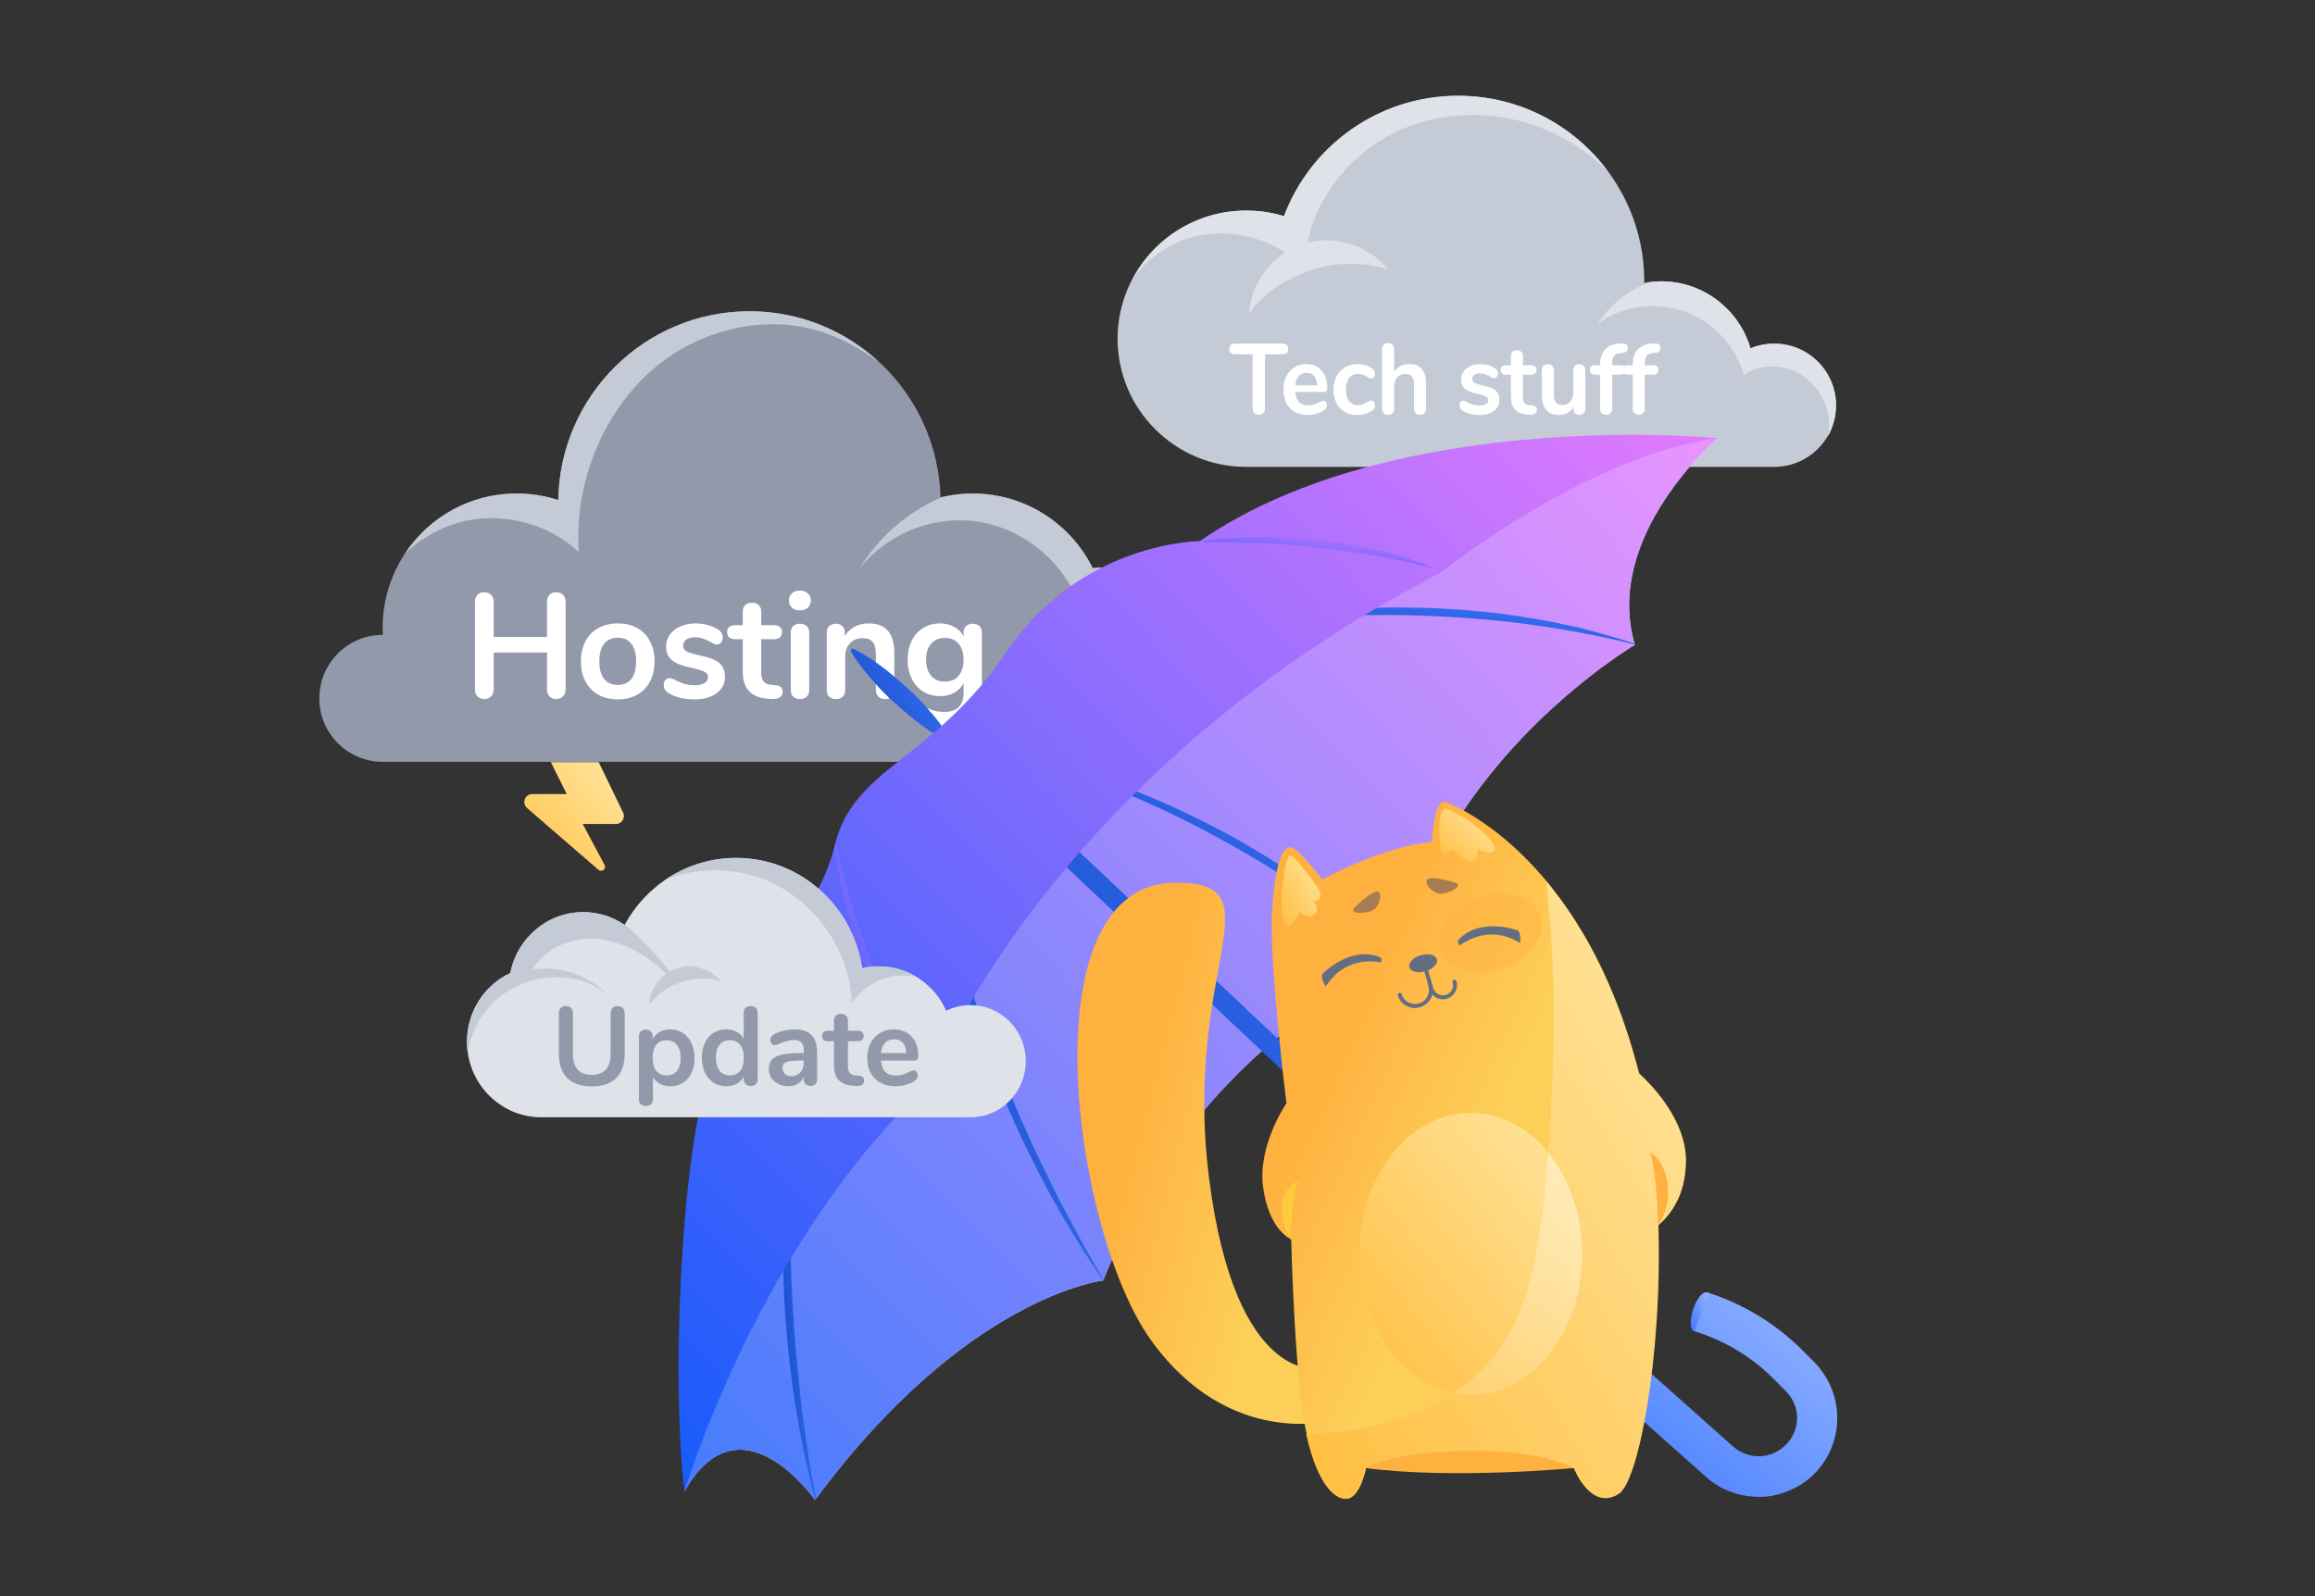 <svg width="580" height="400" viewBox="0 0 580 400" fill="none" xmlns="http://www.w3.org/2000/svg">
<rect x="0" y="0" width="580" height="400" fill="#333333" stroke="none"/>
<path d="M276.708 142.208C275.727 142.208 274.745 142.29 273.764 142.372C268.283 131.302 256.915 123.676 243.664 123.676C240.883 123.676 238.266 124.004 235.649 124.66C234.913 98.747 213.811 78 187.801 78C161.546 78 140.28 99.157 139.871 125.316C136.6 124.25 133.083 123.676 129.402 123.676C110.835 123.676 95.868 138.764 95.868 157.297C95.868 157.871 95.868 158.527 95.949 159.101C95.949 159.101 95.949 159.101 95.868 159.101C87.116 159.101 80 166.235 80 175.009C80 183.784 87.116 190.918 95.868 190.918H276.708C290.122 190.918 301 180.012 301 166.563C301 153.115 290.122 142.208 276.708 142.208Z" fill="#9199AB"/>
<path d="M156.111 203.629L150 191H138L142 199H133.367C131.515 199 130.658 201.3 132.059 202.512L149.931 217.979C150.769 218.704 151.989 217.73 151.468 216.752L146 206.5H154.31C155.786 206.5 156.753 204.957 156.111 203.629Z" fill="url(#paint0_linear)"/>
<path d="M139.376 148.411C140.091 148.411 140.658 148.636 141.077 149.085C141.496 149.509 141.706 150.082 141.706 150.805V172.761C141.706 173.484 141.484 174.07 141.04 174.519C140.621 174.968 140.066 175.193 139.376 175.193C138.661 175.193 138.094 174.968 137.675 174.519C137.256 174.07 137.046 173.484 137.046 172.761V163.523H123.696V172.761C123.696 173.484 123.475 174.07 123.031 174.519C122.612 174.968 122.045 175.193 121.33 175.193C120.639 175.193 120.072 174.968 119.629 174.519C119.21 174.07 119 173.484 119 172.761V150.805C119 150.082 119.21 149.509 119.629 149.085C120.048 148.636 120.615 148.411 121.33 148.411C122.045 148.411 122.612 148.636 123.031 149.085C123.475 149.509 123.696 150.082 123.696 150.805V159.633H137.046V150.805C137.046 150.082 137.256 149.509 137.675 149.085C138.094 148.636 138.661 148.411 139.376 148.411Z" fill="white"/>
<path d="M154.783 175.267C152.934 175.267 151.307 174.881 149.901 174.108C148.521 173.335 147.448 172.225 146.684 170.779C145.92 169.333 145.538 167.649 145.538 165.729C145.538 163.809 145.92 162.139 146.684 160.717C147.448 159.271 148.521 158.161 149.901 157.388C151.307 156.615 152.934 156.229 154.783 156.229C156.632 156.229 158.246 156.615 159.627 157.388C161.032 158.161 162.105 159.271 162.844 160.717C163.609 162.139 163.991 163.809 163.991 165.729C163.991 167.649 163.609 169.333 162.844 170.779C162.105 172.225 161.032 173.335 159.627 174.108C158.246 174.881 156.632 175.267 154.783 175.267ZM154.746 171.639C156.25 171.639 157.396 171.14 158.185 170.143C158.974 169.146 159.368 167.674 159.368 165.729C159.368 163.809 158.974 162.351 158.185 161.353C157.396 160.331 156.262 159.82 154.783 159.82C153.303 159.82 152.157 160.331 151.344 161.353C150.555 162.351 150.16 163.809 150.16 165.729C150.16 167.674 150.555 169.146 151.344 170.143C152.132 171.14 153.267 171.639 154.746 171.639Z" fill="white"/>
<path d="M173.982 175.267C171.295 175.267 169.126 174.731 167.474 173.659C166.685 173.185 166.291 172.512 166.291 171.639C166.291 171.14 166.426 170.741 166.697 170.442C166.969 170.118 167.301 169.956 167.696 169.956C168.115 169.956 168.694 170.155 169.434 170.554C170.223 170.928 170.938 171.215 171.579 171.415C172.244 171.614 173.083 171.714 174.093 171.714C175.129 171.714 175.93 171.539 176.497 171.19C177.089 170.841 177.385 170.355 177.385 169.732C177.385 169.308 177.261 168.971 177.015 168.722C176.793 168.472 176.374 168.248 175.758 168.048C175.166 167.824 174.254 167.575 173.021 167.3C170.827 166.851 169.249 166.216 168.288 165.393C167.351 164.57 166.882 163.435 166.882 161.989C166.882 160.892 167.203 159.907 167.844 159.034C168.485 158.136 169.36 157.451 170.469 156.977C171.603 156.478 172.885 156.229 174.315 156.229C175.351 156.229 176.349 156.366 177.311 156.64C178.272 156.89 179.135 157.264 179.899 157.762C180.688 158.261 181.083 158.922 181.083 159.745C181.083 160.243 180.947 160.667 180.676 161.017C180.405 161.341 180.072 161.503 179.677 161.503C179.406 161.503 179.135 161.453 178.864 161.353C178.617 161.228 178.297 161.054 177.902 160.829C177.187 160.455 176.571 160.181 176.053 160.007C175.536 159.807 174.895 159.707 174.13 159.707C173.218 159.707 172.491 159.894 171.949 160.268C171.431 160.642 171.172 161.154 171.172 161.802C171.172 162.425 171.443 162.899 171.986 163.223C172.528 163.547 173.576 163.872 175.129 164.196C176.781 164.545 178.075 164.944 179.012 165.393C179.949 165.842 180.614 166.403 181.009 167.076C181.428 167.749 181.637 168.609 181.637 169.657C181.637 171.352 180.935 172.711 179.529 173.734C178.149 174.756 176.3 175.267 173.982 175.267Z" fill="white"/>
<path d="M194.228 171.714C195.46 171.789 196.077 172.35 196.077 173.397C196.077 173.996 195.83 174.457 195.337 174.781C194.869 175.08 194.191 175.205 193.303 175.155L192.305 175.08C188.163 174.781 186.092 172.537 186.092 168.348V160.194H184.243C183.578 160.194 183.06 160.044 182.69 159.745C182.345 159.446 182.172 159.009 182.172 158.436C182.172 157.862 182.345 157.426 182.69 157.127C183.06 156.827 183.578 156.678 184.243 156.678H186.092V153.237C186.092 152.563 186.302 152.027 186.721 151.628C187.14 151.229 187.707 151.03 188.422 151.03C189.112 151.03 189.667 151.229 190.086 151.628C190.505 152.027 190.715 152.563 190.715 153.237V156.678H193.858C194.524 156.678 195.029 156.827 195.374 157.127C195.744 157.426 195.929 157.862 195.929 158.436C195.929 159.009 195.744 159.446 195.374 159.745C195.029 160.044 194.524 160.194 193.858 160.194H190.715V168.684C190.715 170.53 191.553 171.514 193.229 171.639L194.228 171.714Z" fill="white"/>
<path d="M200.409 175.193C199.743 175.193 199.188 175.006 198.745 174.631C198.325 174.232 198.116 173.671 198.116 172.948V158.51C198.116 157.787 198.325 157.239 198.745 156.865C199.188 156.491 199.743 156.304 200.409 156.304C201.074 156.304 201.629 156.491 202.073 156.865C202.517 157.239 202.738 157.787 202.738 158.51V172.948C202.738 173.671 202.517 174.232 202.073 174.631C201.629 175.006 201.074 175.193 200.409 175.193ZM200.409 152.975C199.57 152.975 198.905 152.75 198.412 152.301C197.919 151.828 197.672 151.217 197.672 150.469C197.672 149.721 197.919 149.122 198.412 148.673C198.905 148.224 199.57 148 200.409 148C201.222 148 201.876 148.224 202.369 148.673C202.886 149.122 203.145 149.721 203.145 150.469C203.145 151.217 202.899 151.828 202.406 152.301C201.913 152.75 201.247 152.975 200.409 152.975Z" fill="white"/>
<path d="M217.638 156.229C219.807 156.229 221.422 156.852 222.482 158.099C223.542 159.346 224.072 161.228 224.072 163.747V172.948C224.072 173.646 223.863 174.195 223.444 174.594C223.049 174.993 222.495 175.193 221.78 175.193C221.065 175.193 220.498 174.993 220.079 174.594C219.659 174.195 219.45 173.646 219.45 172.948V164.009C219.45 162.587 219.179 161.553 218.636 160.904C218.119 160.256 217.293 159.932 216.159 159.932C214.827 159.932 213.755 160.356 212.941 161.204C212.152 162.051 211.758 163.186 211.758 164.607V172.948C211.758 173.646 211.548 174.195 211.129 174.594C210.71 174.993 210.143 175.193 209.428 175.193C208.713 175.193 208.146 174.993 207.727 174.594C207.333 174.195 207.136 173.646 207.136 172.948V158.473C207.136 157.825 207.345 157.301 207.764 156.902C208.183 156.503 208.75 156.304 209.465 156.304C210.106 156.304 210.624 156.503 211.018 156.902C211.438 157.276 211.647 157.775 211.647 158.398V159.408C212.263 158.386 213.089 157.6 214.125 157.052C215.16 156.503 216.331 156.229 217.638 156.229Z" fill="white"/>
<path d="M243.707 156.304C244.398 156.304 244.952 156.503 245.371 156.902C245.79 157.301 246 157.837 246 158.51V173.285C246 176.153 245.211 178.322 243.633 179.793C242.055 181.264 239.726 182 236.644 182C233.957 182 231.713 181.489 229.914 180.466C229.002 179.918 228.545 179.257 228.545 178.484C228.545 177.935 228.669 177.499 228.915 177.175C229.186 176.851 229.532 176.689 229.951 176.689C230.173 176.689 230.444 176.739 230.764 176.838C231.085 176.963 231.418 177.1 231.763 177.25C232.65 177.624 233.439 177.911 234.129 178.11C234.844 178.309 235.658 178.409 236.57 178.409C239.8 178.409 241.414 176.813 241.414 173.622V171.228C240.872 172.25 240.083 173.048 239.048 173.622C238.012 174.17 236.829 174.444 235.498 174.444C233.92 174.444 232.515 174.07 231.282 173.322C230.074 172.549 229.125 171.477 228.435 170.106C227.744 168.734 227.399 167.151 227.399 165.355C227.399 163.56 227.732 161.977 228.398 160.605C229.088 159.209 230.049 158.136 231.282 157.388C232.515 156.615 233.92 156.229 235.498 156.229C236.829 156.229 238.012 156.516 239.048 157.089C240.083 157.638 240.872 158.423 241.414 159.446V158.473C241.414 157.825 241.624 157.301 242.043 156.902C242.462 156.503 243.017 156.304 243.707 156.304ZM236.718 170.816C238.197 170.816 239.344 170.33 240.157 169.358C240.995 168.385 241.414 167.051 241.414 165.355C241.414 163.635 240.995 162.288 240.157 161.316C239.344 160.343 238.197 159.857 236.718 159.857C235.263 159.857 234.117 160.343 233.279 161.316C232.441 162.288 232.022 163.635 232.022 165.355C232.022 167.051 232.441 168.385 233.279 169.358C234.117 170.33 235.263 170.816 236.718 170.816Z" fill="white"/>
<path d="M101.429 138.764C105.273 135.074 110.017 132.286 115.17 130.892C125.558 128.104 137.254 131.056 145.024 138.354C143.879 122.364 150.013 105.799 161.382 94.565C172.751 83.33 190.336 78.246 205.631 83.084C210.784 84.724 215.528 87.43 220.027 90.546C211.52 82.756 200.233 78 187.801 78C161.546 78 140.28 99.157 139.871 125.316C136.6 124.25 133.083 123.676 129.402 123.676C117.706 123.676 107.482 129.662 101.429 138.764Z" fill="#C5CBD6"/>
<path d="M301 166.563C301 153.115 290.122 142.208 276.708 142.208C275.726 142.208 274.745 142.29 273.763 142.372C268.283 131.302 256.915 123.676 243.664 123.676C241.047 123.676 238.43 124.004 235.976 124.578C227.47 128.268 220.027 134.582 215.283 142.618C222.071 133.844 233.359 129.252 244.319 130.646C255.279 132.04 265.257 139.584 269.674 149.753C276.299 147.538 283.742 149.589 289.058 154.099C294.375 158.691 297.319 165.661 297.565 172.631C297.647 175.091 297.401 177.634 296.91 180.094C299.528 176.239 301 171.565 301 166.563Z" fill="#C5CBD6"/>
<path d="M444.514 117C453.052 117 460 110.072 460 101.559C460 93.046 453.052 86.117 444.514 86.117C442.394 86.117 440.393 86.528 438.567 87.292C435.741 77.604 426.791 70.5 416.192 70.5C414.72 70.5 413.366 70.617 411.953 70.911C411.953 70.794 411.953 70.676 411.953 70.5C411.953 44.843 391.05 24 365.319 24C345.358 24 328.283 36.564 321.688 54.178C318.685 53.239 315.505 52.769 312.208 52.769C294.426 52.769 280 67.153 280 84.885C280 102.616 294.426 117 312.208 117H444.514Z" fill="#C5CBD6"/>
<path d="M326.811 67.388C326.987 54.119 335.113 41.614 346.536 34.803C357.959 27.992 372.561 27.053 385.044 31.633C391.639 34.04 397.645 37.915 402.709 42.729C394.23 31.398 380.687 24 365.319 24C345.358 24 328.283 36.564 321.688 54.178C318.685 53.239 315.505 52.769 312.208 52.769C299.843 52.769 289.068 59.756 283.71 69.972C286.889 65.568 291.305 62.104 296.428 60.167C306.732 56.292 319.274 59.286 326.811 67.388Z" fill="#DFE2E8"/>
<path d="M460 101.559C460 93.046 453.052 86.117 444.514 86.117C442.394 86.117 440.393 86.528 438.567 87.292C435.741 77.604 426.791 70.5 416.192 70.5C415.25 70.5 414.308 70.559 413.425 70.676C408.067 72.614 403.297 76.312 400.294 81.186C406.359 76.606 414.661 75.549 421.904 78.015C429.087 80.481 434.917 86.704 436.919 94.044C440.569 91.225 445.633 91.284 449.872 93.163C454.053 95.1 457.115 99.21 457.998 103.731C458.351 105.551 458.351 107.489 457.998 109.309C459.235 107.019 460 104.377 460 101.559Z" fill="#DFE2E8"/>
<path d="M347.713 67.447C342.767 61.341 333.935 58.699 326.457 61.106C318.979 63.513 313.327 70.852 312.915 78.661C316.565 73.26 322.041 70.03 328.224 67.799C334.347 65.568 341.413 65.627 347.713 67.447Z" fill="#DFE2E8"/>
<path d="M315.39 103.925C314.909 103.925 314.524 103.783 314.235 103.499C313.962 103.198 313.826 102.805 313.826 102.32V88.783H309.444C308.481 88.783 308 88.34 308 87.454C308 86.568 308.481 86.125 309.444 86.125H321.312C322.275 86.125 322.756 86.568 322.756 87.454C322.756 88.34 322.275 88.783 321.312 88.783H316.931V102.32C316.931 102.805 316.786 103.198 316.498 103.499C316.225 103.783 315.856 103.925 315.39 103.925Z" fill="white"/>
<path d="M331.523 100.44C331.795 100.44 332.012 100.549 332.173 100.766C332.349 100.983 332.437 101.276 332.437 101.643C332.437 102.162 332.14 102.596 331.547 102.947C331.001 103.265 330.383 103.524 329.693 103.724C329.003 103.908 328.345 104 327.719 104C325.825 104 324.325 103.432 323.218 102.295C322.11 101.159 321.557 99.605 321.557 97.632C321.557 96.379 321.797 95.267 322.279 94.298C322.76 93.329 323.434 92.577 324.301 92.042C325.183 91.507 326.178 91.24 327.286 91.24C328.345 91.24 329.268 91.482 330.054 91.967C330.841 92.451 331.45 93.136 331.884 94.022C332.317 94.908 332.534 95.953 332.534 97.156C332.534 97.875 332.229 98.234 331.619 98.234H324.517C324.614 99.387 324.927 100.24 325.456 100.791C325.986 101.326 326.756 101.593 327.767 101.593C328.281 101.593 328.73 101.526 329.115 101.393C329.517 101.259 329.966 101.075 330.463 100.841C330.945 100.574 331.298 100.44 331.523 100.44ZM327.358 93.446C326.54 93.446 325.882 93.713 325.384 94.248C324.903 94.783 324.614 95.552 324.517 96.554H329.958C329.926 95.535 329.685 94.766 329.236 94.248C328.786 93.713 328.16 93.446 327.358 93.446Z" fill="white"/>
<path d="M339.978 104C338.806 104 337.771 103.741 336.873 103.223C335.99 102.705 335.308 101.969 334.827 101.017C334.345 100.064 334.104 98.953 334.104 97.683C334.104 96.412 334.353 95.293 334.851 94.323C335.364 93.337 336.078 92.577 336.993 92.042C337.908 91.507 338.959 91.24 340.147 91.24C340.772 91.24 341.398 91.332 342.024 91.515C342.666 91.699 343.228 91.95 343.709 92.267C344.223 92.618 344.48 93.061 344.48 93.596C344.48 93.964 344.391 94.265 344.215 94.499C344.054 94.716 343.838 94.825 343.565 94.825C343.388 94.825 343.204 94.783 343.011 94.699C342.819 94.616 342.626 94.515 342.433 94.398C342.08 94.181 341.743 94.014 341.422 93.897C341.101 93.763 340.732 93.696 340.315 93.696C339.32 93.696 338.55 94.039 338.004 94.724C337.474 95.393 337.21 96.362 337.21 97.632C337.21 98.886 337.474 99.855 338.004 100.54C338.55 101.209 339.32 101.543 340.315 101.543C340.716 101.543 341.069 101.485 341.374 101.368C341.695 101.234 342.048 101.058 342.433 100.841C342.674 100.691 342.883 100.582 343.059 100.515C343.236 100.432 343.412 100.39 343.589 100.39C343.846 100.39 344.062 100.507 344.239 100.741C344.415 100.975 344.504 101.267 344.504 101.618C344.504 101.903 344.439 102.153 344.311 102.37C344.199 102.571 344.006 102.755 343.733 102.922C343.236 103.256 342.658 103.524 342 103.724C341.342 103.908 340.668 104 339.978 104Z" fill="white"/>
<path d="M353.152 91.24C355.913 91.24 357.293 92.919 357.293 96.279V102.446C357.293 102.914 357.156 103.281 356.884 103.549C356.627 103.816 356.266 103.95 355.8 103.95C355.335 103.95 354.966 103.816 354.693 103.549C354.42 103.281 354.284 102.914 354.284 102.446V96.279C354.284 95.393 354.107 94.749 353.754 94.348C353.417 93.93 352.88 93.721 352.141 93.721C351.275 93.721 350.577 94.006 350.047 94.574C349.534 95.142 349.277 95.903 349.277 96.855V102.446C349.277 102.914 349.14 103.281 348.868 103.549C348.595 103.816 348.226 103.95 347.76 103.95C347.295 103.95 346.926 103.816 346.653 103.549C346.396 103.281 346.268 102.914 346.268 102.446V87.454C346.268 87.019 346.404 86.668 346.677 86.401C346.966 86.134 347.335 86 347.784 86C348.234 86 348.595 86.125 348.868 86.376C349.14 86.627 349.277 86.969 349.277 87.404V93.245C349.678 92.593 350.208 92.1 350.866 91.766C351.54 91.415 352.302 91.24 353.152 91.24Z" fill="white"/>
<path d="M370.664 104C368.915 104 367.502 103.641 366.427 102.922C365.914 102.604 365.657 102.153 365.657 101.568C365.657 101.234 365.745 100.967 365.922 100.766C366.098 100.549 366.315 100.44 366.572 100.44C366.844 100.44 367.221 100.574 367.703 100.841C368.216 101.092 368.682 101.284 369.099 101.418C369.532 101.552 370.078 101.618 370.736 101.618C371.41 101.618 371.932 101.501 372.301 101.267C372.686 101.033 372.878 100.708 372.878 100.29C372.878 100.006 372.798 99.78 372.638 99.613C372.493 99.446 372.221 99.295 371.819 99.162C371.434 99.011 370.84 98.844 370.038 98.66C368.61 98.359 367.583 97.933 366.957 97.382C366.347 96.83 366.042 96.07 366.042 95.1C366.042 94.365 366.251 93.705 366.668 93.12C367.085 92.518 367.655 92.058 368.377 91.741C369.115 91.407 369.95 91.24 370.88 91.24C371.555 91.24 372.204 91.332 372.83 91.515C373.456 91.683 374.018 91.933 374.515 92.267C375.029 92.602 375.286 93.045 375.286 93.596C375.286 93.93 375.197 94.215 375.021 94.448C374.844 94.666 374.628 94.774 374.371 94.774C374.194 94.774 374.018 94.741 373.841 94.674C373.681 94.591 373.472 94.474 373.216 94.323C372.75 94.072 372.349 93.889 372.012 93.772C371.675 93.638 371.258 93.571 370.76 93.571C370.166 93.571 369.693 93.696 369.34 93.947C369.003 94.198 368.834 94.54 368.834 94.975C368.834 95.393 369.011 95.71 369.364 95.928C369.717 96.145 370.399 96.362 371.41 96.579C372.485 96.813 373.328 97.081 373.938 97.382C374.548 97.683 374.981 98.058 375.238 98.51C375.51 98.961 375.647 99.538 375.647 100.24C375.647 101.376 375.189 102.287 374.275 102.972C373.376 103.657 372.172 104 370.664 104Z" fill="white"/>
<path d="M383.843 101.618C384.645 101.669 385.046 102.045 385.046 102.747C385.046 103.148 384.886 103.457 384.565 103.674C384.26 103.875 383.819 103.958 383.241 103.925L382.591 103.875C379.895 103.674 378.547 102.17 378.547 99.362V93.897H377.343C376.91 93.897 376.573 93.797 376.332 93.596C376.107 93.395 375.995 93.103 375.995 92.719C375.995 92.334 376.107 92.042 376.332 91.841C376.573 91.641 376.91 91.54 377.343 91.54H378.547V89.234C378.547 88.783 378.683 88.423 378.956 88.156C379.229 87.889 379.598 87.755 380.063 87.755C380.513 87.755 380.874 87.889 381.147 88.156C381.419 88.423 381.556 88.783 381.556 89.234V91.54H383.602C384.035 91.54 384.364 91.641 384.589 91.841C384.83 92.042 384.95 92.334 384.95 92.719C384.95 93.103 384.83 93.395 384.589 93.596C384.364 93.797 384.035 93.897 383.602 93.897H381.556V99.588C381.556 100.825 382.102 101.485 383.193 101.568L383.843 101.618Z" fill="white"/>
<path d="M395.666 91.29C396.131 91.29 396.5 91.423 396.773 91.691C397.046 91.958 397.182 92.317 397.182 92.769V102.496C397.182 102.93 397.038 103.281 396.749 103.549C396.476 103.816 396.115 103.95 395.666 103.95C395.232 103.95 394.887 103.825 394.631 103.574C394.374 103.323 394.245 102.981 394.245 102.546V101.919C393.876 102.588 393.379 103.106 392.753 103.474C392.127 103.825 391.421 104 390.635 104C387.746 104 386.302 102.312 386.302 98.936V92.769C386.302 92.317 386.438 91.958 386.711 91.691C386.984 91.423 387.345 91.29 387.794 91.29C388.259 91.29 388.629 91.423 388.901 91.691C389.174 91.958 389.311 92.317 389.311 92.769V98.961C389.311 99.83 389.479 100.474 389.816 100.891C390.153 101.309 390.683 101.518 391.405 101.518C392.239 101.518 392.905 101.234 393.403 100.666C393.916 100.081 394.173 99.312 394.173 98.359V92.769C394.173 92.317 394.31 91.958 394.582 91.691C394.855 91.423 395.216 91.29 395.666 91.29Z" fill="white"/>
<path d="M406.019 88.457C405.281 88.507 404.743 88.741 404.406 89.159C404.069 89.577 403.901 90.178 403.901 90.964V91.54H405.947C406.846 91.54 407.295 91.933 407.295 92.719C407.295 93.504 406.846 93.897 405.947 93.897H403.901V102.446C403.901 102.93 403.757 103.298 403.468 103.549C403.195 103.799 402.842 103.925 402.408 103.925C401.975 103.925 401.614 103.799 401.325 103.549C401.036 103.298 400.892 102.93 400.892 102.446V93.897H399.688C398.79 93.897 398.34 93.504 398.34 92.719C398.34 91.933 398.79 91.54 399.688 91.54H400.892V91.365C400.892 89.794 401.285 88.566 402.071 87.68C402.874 86.777 403.997 86.267 405.442 86.15L406.067 86.1C406.709 86.05 407.159 86.125 407.416 86.326C407.688 86.51 407.825 86.802 407.825 87.203C407.825 87.922 407.432 88.323 406.645 88.407L406.019 88.457Z" fill="white"/>
<path d="M414.195 88.457C413.456 88.507 412.919 88.741 412.582 89.159C412.245 89.577 412.076 90.178 412.076 90.964V91.54H414.122C415.021 91.54 415.47 91.933 415.47 92.719C415.47 93.504 415.021 93.897 414.122 93.897H412.076V102.446C412.076 102.93 411.932 103.298 411.643 103.549C411.37 103.799 411.017 103.925 410.584 103.925C410.15 103.925 409.789 103.799 409.5 103.549C409.212 103.298 409.067 102.93 409.067 102.446V93.897H407.864C406.965 93.897 406.515 93.504 406.515 92.719C406.515 91.933 406.965 91.54 407.864 91.54H409.067V91.365C409.067 89.794 409.46 88.566 410.247 87.68C411.049 86.777 412.172 86.267 413.617 86.15L414.243 86.1C414.885 86.05 415.334 86.125 415.591 86.326C415.864 86.51 416 86.802 416 87.203C416 87.922 415.607 88.323 414.82 88.407L414.195 88.457Z" fill="white"/>
<path d="M430.4 109.8C430.4 109.8 401.5 134.2 409.6 161.6C409.6 161.6 360.5 190.5 350.6 241.1C350.6 241.1 300.6 259.5 276.4 320.9C276.4 320.9 242 324.7 204.2 375.9C204.2 375.9 185.5 349.1 171.5 373.7C171.5 373.7 175.6 300.9 203 267.4C230.4 233.9 301.9 166.8 334.2 146.6C366.6 126.4 404.8 106.7 430.4 109.8Z" fill="white"/>
<path opacity="0.8" d="M430.4 109.8C430.4 109.8 401.5 134.2 409.6 161.6C409.6 161.6 360.5 190.5 350.6 241.1C350.6 241.1 300.6 259.5 276.4 320.9C276.4 320.9 242 324.7 204.2 375.9C204.2 375.9 185.5 349.1 171.5 373.7C171.5 373.7 175.6 300.9 203 267.4C230.4 233.9 301.9 166.8 334.2 146.6C366.6 126.4 404.8 106.7 430.4 109.8Z" fill="url(#paint1_linear)"/>
<path d="M213.9 162.6C213.4 162.4 213 162.9 213.2 163.3C213.5 163.7 213.8 164.3 214.2 164.9C214.6 165.5 215.1 166.1 215.6 166.8C216.6 168.2 217.9 169.7 219.3 171.3C220.7 172.9 222.3 174.5 224 176C225.7 177.5 227.4 179 229 180.3C230.7 181.6 232.3 182.8 233.8 183.7C234.5 184.2 235.2 184.6 235.8 184.9C236.4 185.2 237 185.5 237.4 185.8C238.3 186.3 238.9 186.5 238.9 186.5C238.9 186.5 238.6 186 238.1 185.1C237.8 184.7 237.5 184.1 237.1 183.5C236.7 182.9 236.2 182.3 235.7 181.6C234.7 180.2 233.4 178.7 232 177.1C230.6 175.5 229 173.9 227.3 172.4C225.6 170.9 223.9 169.4 222.3 168.1C220.6 166.8 219 165.6 217.5 164.7C216.8 164.2 216.1 163.8 215.5 163.5C214.9 163.2 214.4 162.9 213.9 162.6Z" fill="url(#paint2_linear)"/>
<path d="M243.3 188L407.5 342.5L404 346.2L239.9 191.6L243.3 188Z" fill="url(#paint3_linear)"/>
<path d="M199.4 274.6C199.1 278.8 198.6 283 198.5 287.3C198.2 291.5 198.1 295.7 198 300C198 301.1 198 302.1 198 303.2V306.4C198 308.5 198 310.6 198.1 312.7L198.2 319C198.3 321.1 198.4 323.2 198.5 325.3C198.9 333.7 199.7 342.1 200.6 350.5C200.8 352.6 201.1 354.7 201.4 356.8C201.7 358.9 202 361 202.3 363.1C202.6 365.2 202.9 367.3 203.3 369.4C203.7 371.5 204.1 373.6 204.4 375.7C204.4 375.8 204.4 375.8 204.3 375.8C204.2 375.8 204.2 375.8 204.2 375.7C199.9 359.3 197.4 342.4 196.5 325.4C196.1 316.9 196.1 308.4 196.5 299.9C196.9 291.4 197.8 283 199.3 274.6C199.3 274.5 199.4 274.5 199.4 274.5C199.4 274.5 199.4 274.5 199.4 274.6Z" fill="url(#paint4_linear)"/>
<path d="M237.2 227.4C238.3 231.5 239.3 235.6 240.7 239.6C241.9 243.7 243.2 247.7 244.6 251.7C244.9 252.7 245.3 253.7 245.7 254.7L246.7 257.7C247.4 259.7 248.2 261.7 248.9 263.6L251.2 269.5C252 271.5 252.8 273.4 253.6 275.3C256.8 283.1 260.4 290.7 264.2 298.3C265.1 300.2 266.1 302.1 267.1 303.9C268.1 305.8 269.1 307.6 270.1 309.5C271.1 311.4 272.1 313.2 273.2 315.1C274.3 316.9 275.3 318.8 276.4 320.6V320.7H276.3C266.6 306.7 258.5 291.7 251.9 276.1C248.6 268.3 245.7 260.3 243.2 252.2C240.7 244.1 238.6 235.8 237.2 227.5C237.2 227.4 237.2 227.4 237.3 227.4C237.2 227.3 237.2 227.3 237.2 227.4Z" fill="url(#paint5_linear)"/>
<path d="M262.2 191.4C264.3 191.9 266.4 192.3 268.4 192.9L271.5 193.8L274.6 194.7C278.7 196 282.7 197.5 286.6 199.1C294.5 202.3 302.2 206.1 309.7 210.2C317.1 214.4 324.3 219 331.1 224.2C332.8 225.5 334.5 226.8 336.2 228.1C337.9 229.5 339.5 230.7 341.1 232.2C344.3 235 347.4 237.9 350.4 241V241.1H350.3C337.5 229.9 323.5 220.2 308.7 211.9C301.3 207.7 293.7 203.9 286 200.5C278.2 197.1 270.3 194 262.2 191.6C262.1 191.6 262.1 191.5 262.1 191.5C262.1 191.4 262.1 191.4 262.2 191.4Z" fill="url(#paint6_linear)"/>
<path d="M308.4 157.3C310.5 156.8 312.5 156.2 314.6 155.8L317.7 155.2L320.9 154.6C325.1 153.9 329.4 153.5 333.6 153C342.1 152.2 350.7 152.1 359.2 152.4C367.7 152.8 376.3 153.6 384.7 155.1C386.8 155.5 388.9 155.8 391 156.3C393.1 156.8 395.2 157.1 397.2 157.7C401.3 158.8 405.4 159.9 409.5 161.3C409.6 161.3 409.6 161.4 409.6 161.4L409.5 161.5C393 157.4 376.1 155.1 359.2 154.4C350.7 154 342.2 154 333.8 154.5C325.3 155 316.9 155.9 308.5 157.4C308.4 157.4 308.4 157.4 308.4 157.3C308.3 157.3 308.3 157.3 308.4 157.3Z" fill="url(#paint7_linear)"/>
<path d="M430.4 109.8C430.4 109.8 349.6 101.8 300.6 135.6C300.6 135.6 270.9 135.7 252.3 163.2C233.8 190.7 213.8 192.1 209.1 212C204.4 231.9 185 244.7 177.6 268.5C170.2 292.4 168.3 348.4 171.5 373.7C171.5 373.7 190.1 311.2 232.7 271.7C232.7 271.7 262 194.5 361 143.5C361 143.5 397.5 114.1 430.4 109.8Z" fill="url(#paint8_linear)"/>
<path d="M209.5 211.6C210.1 214.3 210.6 216.9 211.4 219.5C212.1 222.1 212.8 224.7 213.6 227.2C214 228.5 214.4 229.7 214.8 231L216.1 234.8L217.4 238.6L218.8 242.3L220.3 246C220.8 247.2 221.4 248.4 221.9 249.7C223 252.2 224.1 254.6 225.2 257L226.1 258.8C226.4 259.4 226.7 260 227 260.6C227.6 261.8 228.2 263 228.8 264.2C229.4 265.4 230 266.6 230.7 267.8C231.4 269 232 270.2 232.6 271.4V271.5H232.5C226.2 262.7 221 253.1 217 243.1C215 238.1 213.4 232.9 212 227.6C210.7 222.4 209.7 217 209.2 211.6C209.2 211.5 209.2 211.5 209.3 211.5C209.5 211.6 209.5 211.6 209.5 211.6Z" fill="url(#paint9_linear)"/>
<path d="M358.4 142.3C356 141.7 353.7 141 351.3 140.6C349 140.1 346.6 139.6 344.2 139.2C343 139 341.8 138.8 340.7 138.6L337.2 138.1C336 138 334.8 137.8 333.6 137.6L330 137.2L326.4 136.8L322.8 136.5C320.4 136.3 318 136.2 315.6 136.1L314 136C313.4 136 312.8 136 312.2 136C311 136 309.8 135.9 308.6 135.9C307.4 135.9 306.2 135.8 305 135.8C303.8 135.8 302.6 135.8 301.3 135.8C301.2 135.8 301.2 135.8 301.2 135.7C301.2 135.7 301.2 135.6 301.3 135.6C310.9 134.3 320.7 134.2 330.4 135.2C335.2 135.7 340 136.5 344.8 137.7C349.5 138.8 354.2 140.3 358.6 142.2C358.7 142.2 358.7 142.3 358.7 142.3C358.5 142.3 358.5 142.3 358.4 142.3Z" fill="url(#paint10_linear)"/>
<path d="M444.2 374.8C448.3 374 452.1 372 455 368.9C458.5 365.1 460.4 360.2 460.3 355C460.2 349.8 458.1 345 454.5 341.3L451.3 338.1C444.7 331.6 436.6 326.7 427.8 323.9C425.1 323.1 422.1 332.8 424.8 333.7C432.1 336 438.8 340 444.2 345.4L447.4 348.6C451.1 352.3 451.2 358.1 447.6 361.9C444 365.7 438.2 366 434.2 362.5L401.3 333.2C399.2 331.3 392.4 339 394.5 340.8L427.4 370.1C431.3 373.6 436.3 375.3 441.5 375.1C442.4 375.1 443.3 375 444.2 374.8Z" fill="url(#paint11_linear)"/>
<path d="M394.5 340.8C392.4 338.9 399.2 331.3 401.3 333.2H401.4L394.5 340.8Z" fill="url(#paint12_linear)"/>
<path d="M427.9 324C428 324 428.1 324.1 428.2 324.1L424.5 333.7C422 332.6 425.2 323.1 427.9 324Z" fill="url(#paint13_linear)"/>
<path d="M127.832 243.877C129.51 235.183 137.036 228.611 146.088 228.611C149.953 228.611 153.513 229.801 156.462 231.819C161.904 221.779 172.38 215 184.432 215C200.451 215 213.673 227.006 216.012 242.635C217.334 242.325 218.707 242.17 220.131 242.17C227.657 242.17 234.167 246.724 237.065 253.296C238.896 252.416 240.93 251.899 243.117 251.899C250.796 251.847 257 258.161 257 265.924C257 273.686 250.796 280 243.168 280H220.182H214.791H161.7H159.971H135.612C125.34 280 117 271.513 117 261.059C117 253.451 121.424 246.827 127.832 243.877Z" fill="#DFE2E8"/>
<path d="M162.565 251.814C162.819 247.674 165.769 243.844 169.684 242.602C173.6 241.36 178.177 242.809 180.669 246.069C177.516 244.827 174.21 245.138 170.956 246.018C167.65 246.949 164.701 249.123 162.565 251.814Z" fill="#C5CBD6"/>
<path d="M213.368 251.588C213.164 239.168 205.282 227.369 194.399 221.728C185.957 217.381 175.736 216.967 166.938 220.33C171.973 216.967 177.973 215 184.432 215C200.451 215 213.673 227.006 216.012 242.635C217.334 242.325 218.707 242.17 220.131 242.17C223.64 242.17 226.946 243.153 229.742 244.912C227.454 244.343 225.064 244.343 222.776 244.861C218.961 245.74 215.503 248.225 213.368 251.588Z" fill="#C5CBD6"/>
<path d="M117 261.059C117 253.4 121.475 246.827 127.883 243.826C129.561 235.131 137.087 228.559 146.139 228.559C150.004 228.559 153.564 229.749 156.513 231.767C156.615 231.56 167.243 240.928 170.142 247.448C165.413 241.807 159.564 237.408 152.445 235.752C145.325 234.096 136.935 236.632 133.324 243.101C140.291 241.652 147.97 244.602 152.852 249.881C145.987 243.412 134.9 243.515 126.967 248.535C121.729 251.847 118.22 257.592 117.203 263.75C117.051 262.87 117 261.99 117 261.059Z" fill="#C5CBD6"/>
<path d="M148.276 272.252C145.569 272.252 143.516 271.552 142.116 270.152C140.716 268.752 140.016 266.708 140.016 264.02V253.912C140.016 253.371 140.175 252.941 140.492 252.624C140.809 252.288 141.239 252.12 141.78 252.12C142.321 252.12 142.751 252.288 143.068 252.624C143.385 252.941 143.544 253.371 143.544 253.912V264.216C143.544 265.915 143.945 267.203 144.748 268.08C145.551 268.939 146.727 269.368 148.276 269.368C149.807 269.368 150.973 268.929 151.776 268.052C152.579 267.175 152.98 265.896 152.98 264.216V253.912C152.98 253.371 153.139 252.941 153.456 252.624C153.773 252.288 154.203 252.12 154.744 252.12C155.285 252.12 155.715 252.288 156.032 252.624C156.349 252.941 156.508 253.371 156.508 253.912V264.02C156.508 266.689 155.808 268.733 154.408 270.152C153.008 271.552 150.964 272.252 148.276 272.252Z" fill="#9199AB"/>
<path d="M167.943 257.972C169.119 257.972 170.164 258.271 171.079 258.868C172.012 259.465 172.731 260.315 173.235 261.416C173.758 262.499 174.019 263.749 174.019 265.168C174.019 266.587 173.758 267.828 173.235 268.892C172.731 269.956 172.022 270.777 171.107 271.356C170.192 271.935 169.138 272.224 167.943 272.224C166.972 272.224 166.104 272.019 165.339 271.608C164.574 271.197 163.986 270.628 163.575 269.9V275.612C163.575 276.097 163.416 276.48 163.099 276.76C162.782 277.04 162.362 277.18 161.839 277.18C161.316 277.18 160.887 277.031 160.551 276.732C160.234 276.433 160.075 276.041 160.075 275.556V259.68C160.075 259.176 160.224 258.775 160.523 258.476C160.84 258.177 161.26 258.028 161.783 258.028C162.306 258.028 162.726 258.177 163.043 258.476C163.36 258.775 163.519 259.176 163.519 259.68V260.38C163.93 259.615 164.518 259.027 165.283 258.616C166.067 258.187 166.954 257.972 167.943 257.972ZM167.019 269.508C168.12 269.508 168.979 269.135 169.595 268.388C170.211 267.623 170.519 266.549 170.519 265.168C170.519 263.749 170.211 262.648 169.595 261.864C168.979 261.08 168.12 260.688 167.019 260.688C165.899 260.688 165.031 261.071 164.415 261.836C163.818 262.601 163.519 263.693 163.519 265.112C163.519 266.512 163.818 267.595 164.415 268.36C165.031 269.125 165.899 269.508 167.019 269.508Z" fill="#9199AB"/>
<path d="M188.036 252.12C188.558 252.12 188.988 252.269 189.324 252.568C189.66 252.867 189.828 253.259 189.828 253.744V270.488C189.828 270.992 189.669 271.393 189.352 271.692C189.034 271.991 188.614 272.14 188.092 272.14C187.569 272.14 187.149 271.991 186.832 271.692C186.514 271.393 186.356 270.992 186.356 270.488V269.788C185.945 270.553 185.348 271.151 184.564 271.58C183.798 272.009 182.921 272.224 181.932 272.224C180.756 272.224 179.701 271.925 178.768 271.328C177.853 270.731 177.134 269.891 176.612 268.808C176.108 267.707 175.856 266.447 175.856 265.028C175.856 263.609 176.108 262.368 176.612 261.304C177.134 260.24 177.853 259.419 178.768 258.84C179.682 258.261 180.737 257.972 181.932 257.972C182.921 257.972 183.798 258.177 184.564 258.588C185.329 258.999 185.917 259.577 186.328 260.324V253.688C186.328 253.221 186.477 252.848 186.776 252.568C187.093 252.269 187.513 252.12 188.036 252.12ZM182.856 269.508C183.976 269.508 184.834 269.125 185.432 268.36C186.048 267.595 186.356 266.503 186.356 265.084C186.356 263.665 186.048 262.583 185.432 261.836C184.834 261.071 183.985 260.688 182.884 260.688C181.764 260.688 180.896 261.061 180.28 261.808C179.664 262.555 179.356 263.628 179.356 265.028C179.356 266.447 179.664 267.548 180.28 268.332C180.896 269.116 181.754 269.508 182.856 269.508Z" fill="#9199AB"/>
<path d="M199.084 257.972C200.988 257.972 202.397 258.448 203.312 259.4C204.245 260.333 204.712 261.761 204.712 263.684V270.516C204.712 271.02 204.563 271.421 204.264 271.72C203.965 272 203.555 272.14 203.032 272.14C202.547 272.14 202.145 271.991 201.828 271.692C201.529 271.393 201.38 271.001 201.38 270.516V269.9C201.063 270.628 200.559 271.197 199.868 271.608C199.196 272.019 198.412 272.224 197.516 272.224C196.601 272.224 195.771 272.037 195.024 271.664C194.277 271.291 193.689 270.777 193.26 270.124C192.831 269.471 192.616 268.743 192.616 267.94C192.616 266.932 192.868 266.139 193.372 265.56C193.895 264.981 194.735 264.561 195.892 264.3C197.049 264.039 198.645 263.908 200.68 263.908H201.38V263.264C201.38 262.349 201.184 261.687 200.792 261.276C200.4 260.847 199.765 260.632 198.888 260.632C198.347 260.632 197.796 260.716 197.236 260.884C196.676 261.033 196.013 261.257 195.248 261.556C194.763 261.799 194.408 261.92 194.184 261.92C193.848 261.92 193.568 261.799 193.344 261.556C193.139 261.313 193.036 260.996 193.036 260.604C193.036 260.287 193.111 260.016 193.26 259.792C193.428 259.549 193.699 259.325 194.072 259.12C194.725 258.765 195.5 258.485 196.396 258.28C197.311 258.075 198.207 257.972 199.084 257.972ZM198.216 269.704C199.149 269.704 199.905 269.396 200.484 268.78C201.081 268.145 201.38 267.333 201.38 266.344V265.756H200.876C199.625 265.756 198.655 265.812 197.964 265.924C197.273 266.036 196.779 266.232 196.48 266.512C196.181 266.792 196.032 267.175 196.032 267.66C196.032 268.257 196.237 268.752 196.648 269.144C197.077 269.517 197.6 269.704 198.216 269.704Z" fill="#9199AB"/>
<path d="M215.101 269.564C216.034 269.62 216.501 270.04 216.501 270.824C216.501 271.272 216.314 271.617 215.941 271.86C215.586 272.084 215.073 272.177 214.401 272.14L213.645 272.084C210.509 271.86 208.941 270.18 208.941 267.044V260.94H207.541C207.037 260.94 206.645 260.828 206.365 260.604C206.104 260.38 205.973 260.053 205.973 259.624C205.973 259.195 206.104 258.868 206.365 258.644C206.645 258.42 207.037 258.308 207.541 258.308H208.941V255.732C208.941 255.228 209.1 254.827 209.417 254.528C209.734 254.229 210.164 254.08 210.705 254.08C211.228 254.08 211.648 254.229 211.965 254.528C212.282 254.827 212.441 255.228 212.441 255.732V258.308H214.821C215.325 258.308 215.708 258.42 215.969 258.644C216.249 258.868 216.389 259.195 216.389 259.624C216.389 260.053 216.249 260.38 215.969 260.604C215.708 260.828 215.325 260.94 214.821 260.94H212.441V267.296C212.441 268.677 213.076 269.415 214.345 269.508L215.101 269.564Z" fill="#9199AB"/>
<path d="M228.881 268.248C229.198 268.248 229.45 268.369 229.637 268.612C229.842 268.855 229.945 269.181 229.945 269.592C229.945 270.171 229.6 270.656 228.909 271.048C228.274 271.403 227.556 271.692 226.753 271.916C225.95 272.121 225.185 272.224 224.457 272.224C222.254 272.224 220.509 271.589 219.221 270.32C217.933 269.051 217.289 267.315 217.289 265.112C217.289 263.712 217.569 262.471 218.129 261.388C218.689 260.305 219.473 259.465 220.481 258.868C221.508 258.271 222.665 257.972 223.953 257.972C225.185 257.972 226.258 258.243 227.173 258.784C228.088 259.325 228.797 260.091 229.301 261.08C229.805 262.069 230.057 263.236 230.057 264.58C230.057 265.383 229.702 265.784 228.993 265.784H220.733C220.845 267.072 221.209 268.024 221.825 268.64C222.441 269.237 223.337 269.536 224.513 269.536C225.11 269.536 225.633 269.461 226.081 269.312C226.548 269.163 227.07 268.957 227.649 268.696C228.209 268.397 228.62 268.248 228.881 268.248ZM224.037 260.436C223.085 260.436 222.32 260.735 221.741 261.332C221.181 261.929 220.845 262.788 220.733 263.908H227.061C227.024 262.769 226.744 261.911 226.221 261.332C225.698 260.735 224.97 260.436 224.037 260.436Z" fill="#9199AB"/>
<path d="M330.8 343C330.8 343 309.5 347.6 302.9 295.1C296.3 242.5 320.6 221.3 294.7 221.2C257 221 268.6 308.4 288.4 335.9C308.2 363.4 334.1 355.9 334.1 355.9L330.8 343Z" fill="url(#paint14_linear)"/>
<path d="M322.3 276.5C322.3 276.5 317.9 240.8 318.7 228.3C319.5 215.8 321.4 212.5 323.2 212.3C325 212.1 331.3 220.4 331.3 220.4C331.3 220.4 346.4 212.1 358.7 211C358.7 211 359.1 200.7 362 200.9C362 200.9 395.7 212.5 410.2 267.2C410.4 267.8 410.5 268.4 410.7 269C414.5 272.5 422.6 281.2 422.4 291.2C422.3 299.9 418.2 304.7 415.5 307C416.5 339.9 410.5 371.3 405.6 374.3C398.6 378.7 394.4 367.8 394.4 367.8C394.4 367.8 356.3 369.4 342.3 367.8C342.3 367.8 341 374.4 338.1 375.4C335.3 376.3 330.4 373 327.4 359.5C324.3 345.9 323.5 310.6 323.5 310.6C323.5 310.6 318 308.4 316.5 297.8C314.9 287.2 322.3 276.5 322.3 276.5Z" fill="url(#paint15_linear)"/>
<path d="M379.9 330.6C384.419 320.816 386.776 305.473 387.882 289C389.59 263.552 390 245 387.4 220.9C395.8 231 404.4 245.8 410.1 267.3C410.3 267.9 410.4 268.5 410.6 269.1C414.4 272.6 422.5 281.3 422.3 291.3C422.2 300 418.1 304.8 415.4 307.1C416.4 340 410.4 371.4 405.5 374.4C398.5 378.8 394.3 367.9 394.3 367.9C394.3 367.9 356.2 369.5 342.2 367.9C342.2 367.9 340.9 374.5 338 375.5C335.2 376.4 330.3 373.1 327.3 359.6C327.3 359.5 327.3 359.5 327.3 359.4C336.1 359.3 367.5 357.4 379.9 330.6Z" fill="url(#paint16_linear)"/>
<g style="mix-blend-mode:multiply" opacity="0.48">
<path d="M376.695 242.68C383.474 240.316 387.584 234.425 385.874 229.524C384.165 224.622 377.283 222.565 370.504 224.929C363.725 227.293 359.615 233.184 361.325 238.085C363.035 242.987 369.916 245.044 376.695 242.68Z" fill="#FFB13F"/>
</g>
<path d="M365.8 236.9C365.8 236.9 372.6 231.3 380.6 236.2C381.1 236.9 381 233.5 380.3 233.2C379.6 232.9 370.3 229.8 365.2 235.8C365.3 235.9 365.3 236.7 365.8 236.9Z" fill="#646E82"/>
<path d="M346 241.2C346 241.2 337.5 239 332.3 247C332.1 247.8 330.8 244.7 331.3 244.1C331.8 243.5 338.8 236.8 346 240C346 240.1 346.3 240.8 346 241.2Z" fill="#646E82"/>
<path d="M353.1 242.4C353.4 243.5 355.2 244 357.1 243.4C359 242.9 360.3 241.5 360 240.4C359.7 239.3 357.9 238.8 356 239.4C354 239.9 352.8 241.3 353.1 242.4Z" fill="#646E82"/>
<path d="M364.6 221.2C364.6 221.2 358.2 219.2 357.5 220.5C356.9 221.7 359 223.8 360.8 224C362.7 224.1 366.9 222 364.6 221.2Z" fill="#A67C52"/>
<path d="M339.4 227.4C339.4 227.4 344.2 222.7 345.3 223.5C346.4 224.3 345.6 227.1 344 228.1C342.4 229 337.7 229.2 339.4 227.4Z" fill="#A67C52"/>
<path d="M368.5 349.5C383.909 349.5 396.4 333.696 396.4 314.2C396.4 294.704 383.909 278.9 368.5 278.9C353.091 278.9 340.6 294.704 340.6 314.2C340.6 333.696 353.091 349.5 368.5 349.5Z" fill="url(#paint17_linear)"/>
<path d="M374.4 212.4C374 209.8 366.1 203.7 362.1 202.6C359.8 203.2 360.6 213.1 361.3 213.8C362 214.5 364.1 212.8 364.1 212.8C364.1 212.8 367.1 216.5 369 215.8C370.8 215.2 370 212.6 370 212.6C370 212.6 374.8 215.3 374.4 212.4Z" fill="url(#paint18_linear)"/>
<path d="M329.8 222C329.8 222 323.8 213.3 322.9 214.5C322 215.6 320 226.7 321.8 231.5C323.4 233.7 325.5 228.4 325.5 228.4C325.5 228.4 327.7 230.5 329.3 229.2C330.9 227.8 329 225.7 329 225.7C329 225.7 330.5 226 330.8 224.8C331.1 223.5 329.8 222 329.8 222Z" fill="url(#paint19_linear)"/>
<path opacity="0.36" d="M379.9 330.7C384.4 320.9 386.8 305.5 387.9 289C393.1 295.4 396.4 304.4 396.4 314.3C396.4 333.8 383.9 349.6 368.5 349.6C367 349.6 365.6 349.5 364.2 349.2C370.4 344.9 376.1 339 379.9 330.7Z" fill="url(#paint20_linear)"/>
<path d="M394.3 367.9C394.3 367.9 364.1 370.8 342.2 367.9C348.4 363.5 380.5 360.9 394.3 367.9Z" fill="#FFB13F"/>
<path d="M415.4 307C415.4 307 415.2 294 413.4 288.9C417.8 290.9 419.9 301 415.4 307Z" fill="#FFB13F"/>
<path d="M323.4 310.6C323.4 310.6 323.5 298.8 325.4 296C322.2 297.1 318.8 301.7 323.4 310.6Z" fill="#FFCB3C"/>
<path d="M358.3 246.9C359 249 357.8 251.3 355.7 251.9C353.6 252.6 351.3 251.4 350.7 249.3" stroke="#646E82" stroke-miterlimit="10" stroke-linecap="round" stroke-linejoin="round"/>
<path d="M357.2 242.8L358.6 247.8C359.1 249.4 360.8 250.3 362.4 249.8C364 249.3 364.9 247.6 364.4 246" stroke="#646E82" stroke-miterlimit="10" stroke-linecap="round" stroke-linejoin="round"/>
<defs>
<linearGradient id="paint0_linear" x1="128" y1="221.5" x2="158.529" y2="192.068" gradientUnits="userSpaceOnUse">
<stop stop-color="#FFBE3F"/>
<stop offset="1" stop-color="#FFE7A3"/>
</linearGradient>
<linearGradient id="paint1_linear" x1="430.4" y1="109.476" x2="164.086" y2="368.27" gradientUnits="userSpaceOnUse">
<stop stop-color="#E37AFF"/>
<stop offset="1" stop-color="#165BFB"/>
</linearGradient>
<linearGradient id="paint2_linear" x1="238.9" y1="162.554" x2="209.992" y2="181.747" gradientUnits="userSpaceOnUse">
<stop stop-color="#3E78FF"/>
<stop offset="1" stop-color="#1348C2"/>
</linearGradient>
<linearGradient id="paint3_linear" x1="407.5" y1="188" x2="217.644" y2="312.171" gradientUnits="userSpaceOnUse">
<stop stop-color="#3E78FF"/>
<stop offset="1" stop-color="#1348C2"/>
</linearGradient>
<linearGradient id="paint4_linear" x1="204.4" y1="274.5" x2="191.171" y2="275.161" gradientUnits="userSpaceOnUse">
<stop stop-color="#3E78FF"/>
<stop offset="1" stop-color="#1348C2"/>
</linearGradient>
<linearGradient id="paint5_linear" x1="276.4" y1="227.325" x2="216.99" y2="242.722" gradientUnits="userSpaceOnUse">
<stop stop-color="#3E78FF"/>
<stop offset="1" stop-color="#1348C2"/>
</linearGradient>
<linearGradient id="paint6_linear" x1="350.4" y1="191.4" x2="285.574" y2="262.502" gradientUnits="userSpaceOnUse">
<stop stop-color="#3E78FF"/>
<stop offset="1" stop-color="#1348C2"/>
</linearGradient>
<linearGradient id="paint7_linear" x1="409.6" y1="152.244" x2="406.087" y2="175.972" gradientUnits="userSpaceOnUse">
<stop stop-color="#3E78FF"/>
<stop offset="1" stop-color="#1348C2"/>
</linearGradient>
<linearGradient id="paint8_linear" x1="430.4" y1="108.974" x2="165.71" y2="369.332" gradientUnits="userSpaceOnUse">
<stop stop-color="#E37AFF"/>
<stop offset="1" stop-color="#165BFB"/>
</linearGradient>
<linearGradient id="paint9_linear" x1="232.6" y1="211.5" x2="191.979" y2="227.342" gradientUnits="userSpaceOnUse">
<stop stop-color="#E37AFF"/>
<stop offset="1" stop-color="#165BFB"/>
</linearGradient>
<linearGradient id="paint10_linear" x1="358.7" y1="134.527" x2="356.636" y2="149.794" gradientUnits="userSpaceOnUse">
<stop stop-color="#E37AFF"/>
<stop offset="1" stop-color="#165BFB"/>
</linearGradient>
<linearGradient id="paint11_linear" x1="394.102" y1="375.116" x2="443.733" y2="311.022" gradientUnits="userSpaceOnUse">
<stop stop-color="#3E78FF"/>
<stop offset="1" stop-color="#96B6FF"/>
</linearGradient>
<linearGradient id="paint12_linear" x1="401.942" y1="336.04" x2="393.701" y2="337.56" gradientUnits="userSpaceOnUse">
<stop stop-color="#A26002"/>
<stop offset="1" stop-color="#450D00"/>
</linearGradient>
<linearGradient id="paint13_linear" x1="423.597" y1="333.7" x2="431.128" y2="330.148" gradientUnits="userSpaceOnUse">
<stop stop-color="#3E78FF"/>
<stop offset="1" stop-color="#96B6FF"/>
</linearGradient>
<linearGradient id="paint14_linear" x1="306.588" y1="354.757" x2="266.37" y2="344.458" gradientUnits="userSpaceOnUse">
<stop stop-color="#FCCF58"/>
<stop offset="1" stop-color="#FFB13F"/>
</linearGradient>
<linearGradient id="paint15_linear" x1="337" y1="362" x2="296.866" y2="343.725" gradientUnits="userSpaceOnUse">
<stop stop-color="#FCCF58"/>
<stop offset="1" stop-color="#FFB13F"/>
</linearGradient>
<linearGradient id="paint16_linear" x1="327.3" y1="375.638" x2="465.312" y2="291.179" gradientUnits="userSpaceOnUse">
<stop stop-color="#FFBE3F"/>
<stop offset="1" stop-color="#FFE7A3"/>
</linearGradient>
<linearGradient id="paint17_linear" x1="340.6" y1="349.5" x2="409.35" y2="295.339" gradientUnits="userSpaceOnUse">
<stop stop-color="#FFBE3F"/>
<stop offset="1" stop-color="#FFE7A3"/>
</linearGradient>
<linearGradient id="paint18_linear" x1="360.575" y1="215.888" x2="373.875" y2="202.072" gradientUnits="userSpaceOnUse">
<stop stop-color="#FFBE3F"/>
<stop offset="1" stop-color="#FFE7A3"/>
</linearGradient>
<linearGradient id="paint19_linear" x1="321.073" y1="232.035" x2="336.029" y2="223.78" gradientUnits="userSpaceOnUse">
<stop stop-color="#FFBE3F"/>
<stop offset="1" stop-color="#FFE7A3"/>
</linearGradient>
<linearGradient id="paint20_linear" x1="364.2" y1="289" x2="364.2" y2="349.6" gradientUnits="userSpaceOnUse">
<stop stop-color="white"/>
<stop offset="1" stop-color="white" stop-opacity="0.48"/>
</linearGradient>
</defs>
</svg>
